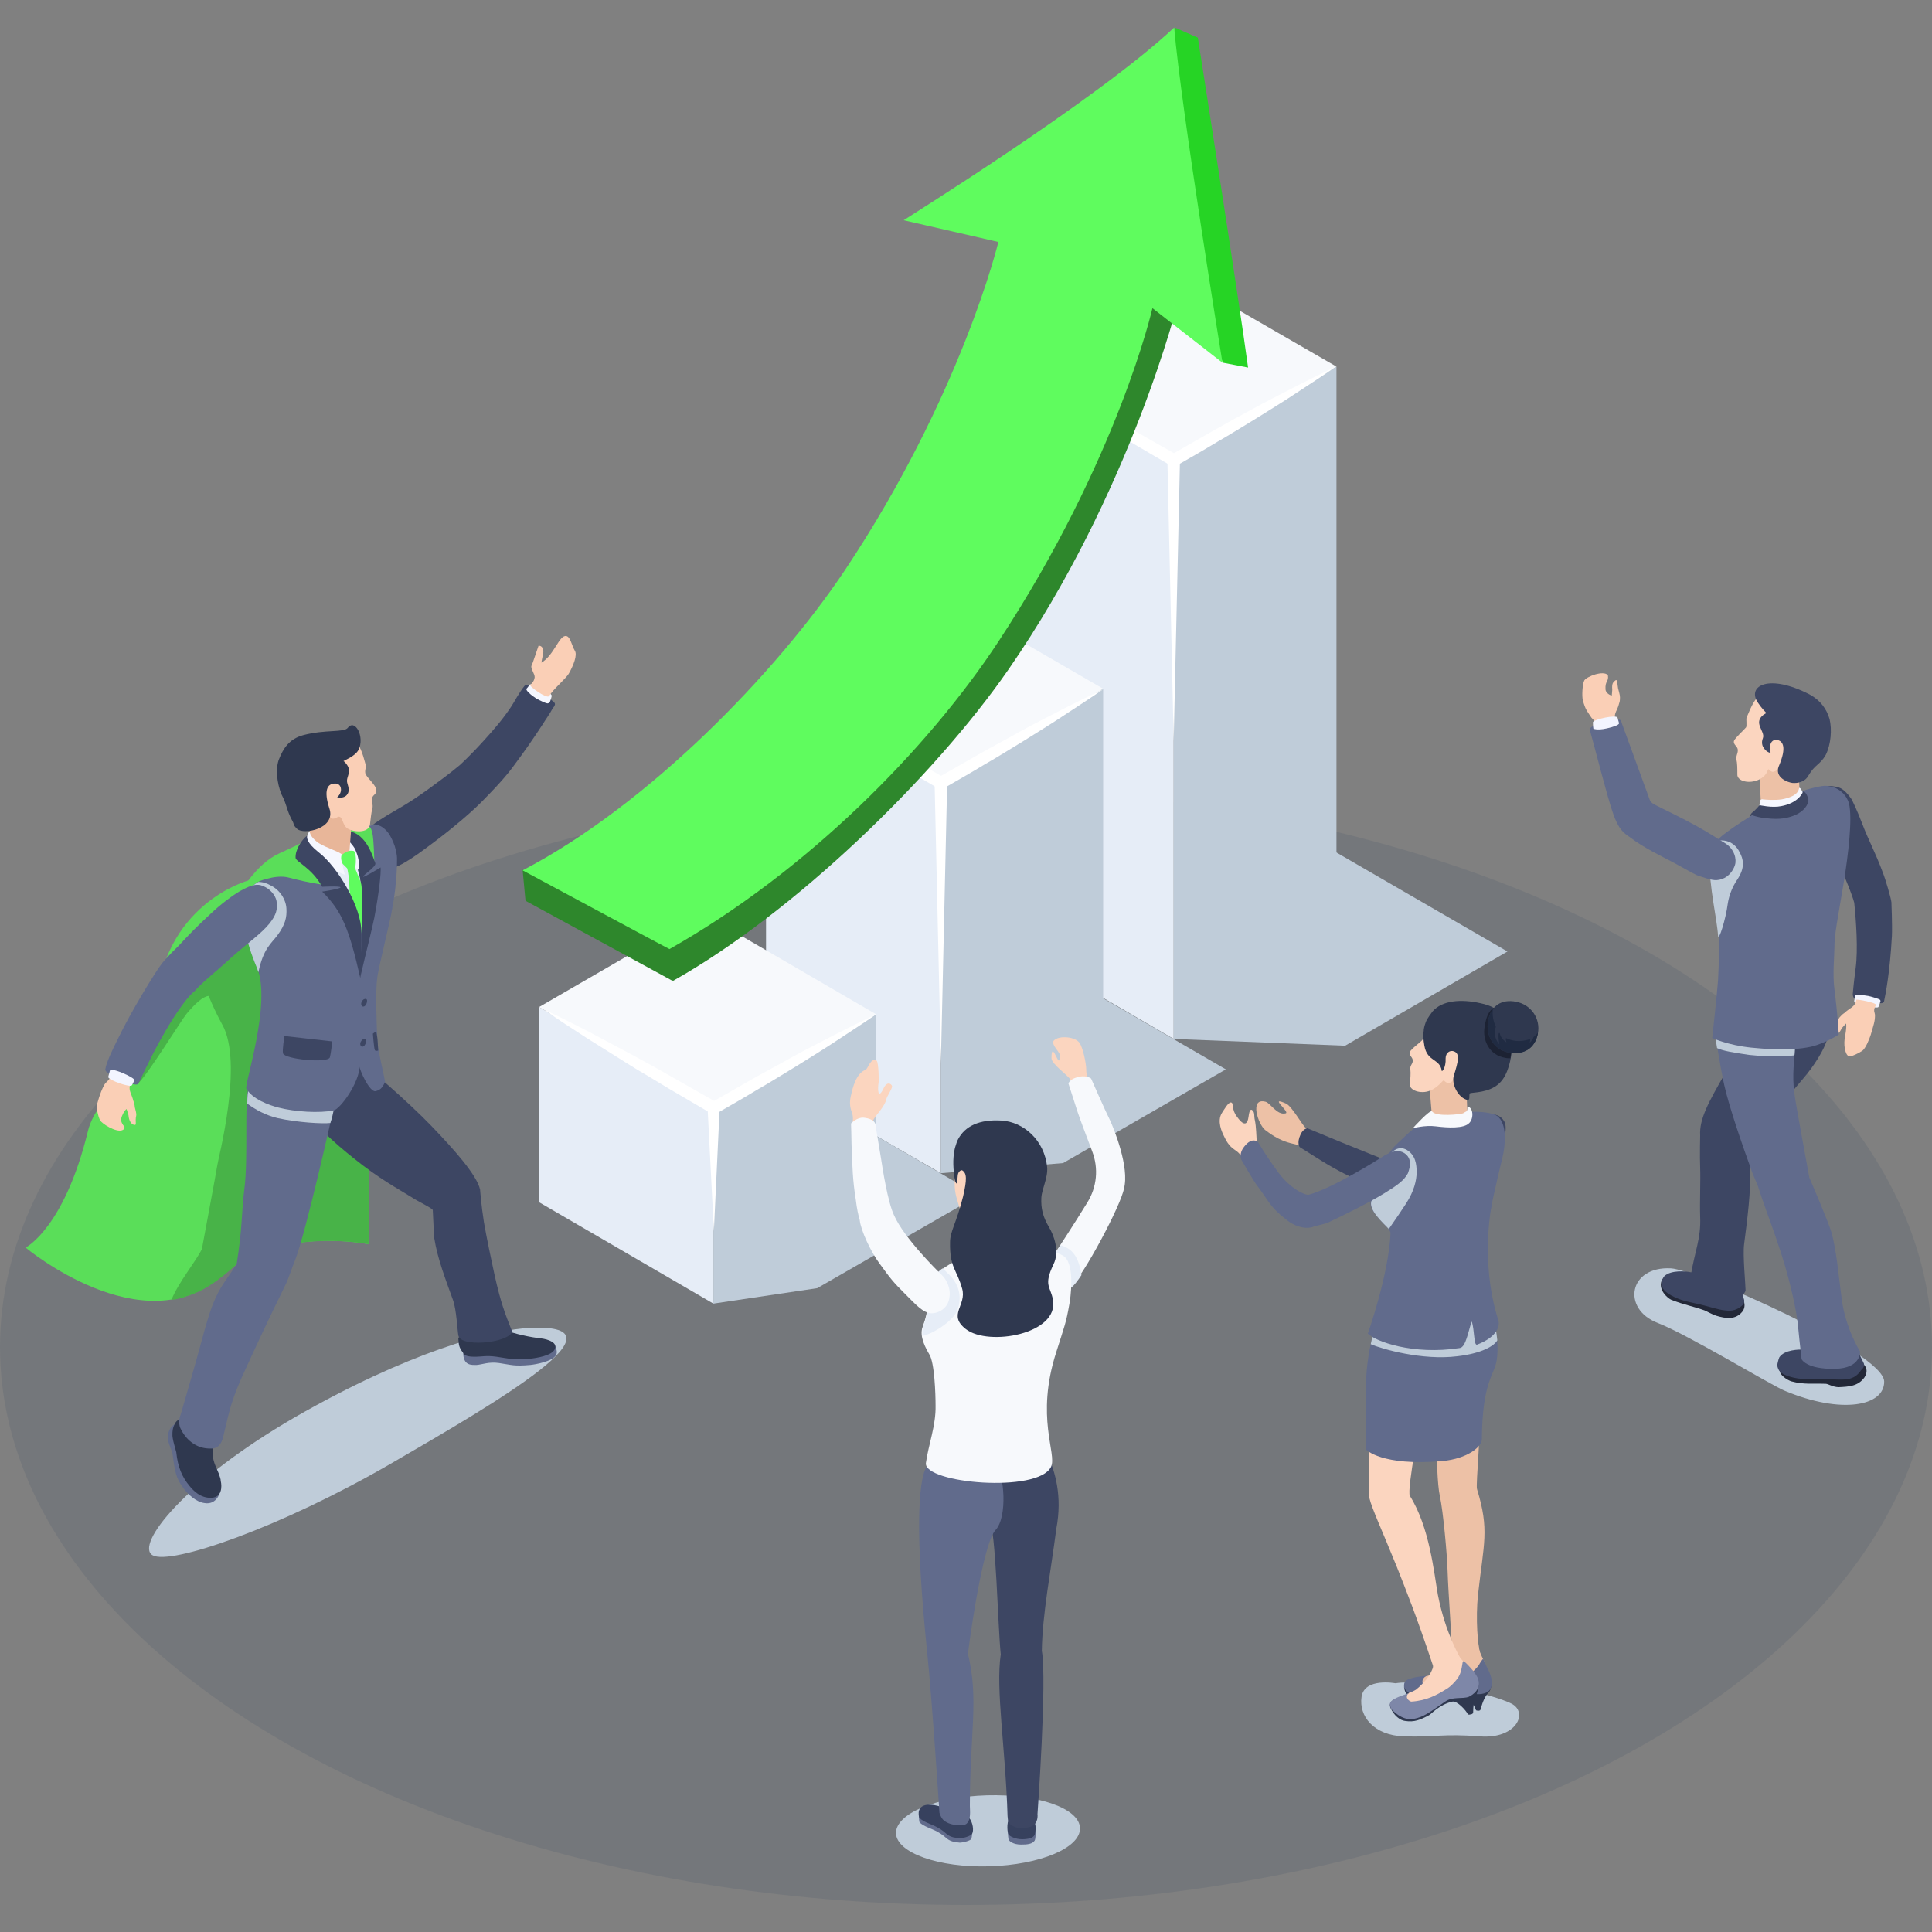 <?xml version="1.0" encoding="utf-8"?>
<!-- Generator: Adobe Illustrator 27.5.0, SVG Export Plug-In . SVG Version: 6.00 Build 0)  -->
<svg version="1.1" width="400" height="400" xmlns="http://www.w3.org/2000/svg" xmlns:xlink="http://www.w3.org/1999/xlink" x="0px"
	 y="0px" viewBox="0 0 400 400" style="enable-background:new 0 0 400 400;" xml:space="preserve">
<rect x="0" y="0" width="400" height="400" fill="#808080" stroke="none"/>
<style type="text/css">
	.st0{opacity:0.1;fill:#112E59;enable-background:new    ;}
	.st1{fill:#BFCCD9;}
	.st2{fill:#E6EDF7;}
	.st3{fill:#F7F9FC;}
	.st4{fill:#FFFFFF;}
	.st5{fill:#2E872C;}
	.st6{fill:#26D425;}
	.st7{fill:#5FFC5E;}
	.st8{fill:#2F384F;}
	.st9{fill:#EDC1A6;}
	.st10{fill:#616B8C;}
	.st11{fill:#FBD5BF;}
	.st12{fill:#7E87A8;}
	.st13{fill:#3D4663;}
	.st14{fill:#1C2233;}
	.st15{fill:#202B42;}
	.st16{fill:#37415E;}
	.st17{fill:#EFCFB7;}
	.st18{fill:#5ADE59;}
	.st19{fill:#48B348;}
	.st20{fill:#F5F7FF;}
	.st21{fill:#FACFB6;}
	.st22{fill:#F3F5FF;}
	.st23{fill:#E8B699;}
	.st24{fill:#232838;}
</style>
<g id="_レイヤー_1-2">
	<ellipse id="circle" class="st0" cx="200" cy="278.9" rx="200" ry="115.5"/>
	<g id="chart">
		<polygon class="st1" points="312.1,197 276,176.1 243,215.1 278.5,216.5 		"/>
		<polygon class="st2" points="243,215.1 206.9,194.1 206.9,74.4 243,95.4 		"/>
		<polygon class="st3" points="276.7,75.9 240.5,55 206.9,74.4 243,95.4 		"/>
		<polygon class="st1" points="276.7,195.7 243,215.1 243,95.4 276.7,75.9 		"/>
		<path class="st4" d="M208,75.1c3.1,1.4,6.1,3,9.1,4.5l4.5,2.3l4.5,2.4l2.2,1.2l2.2,1.2l4.4,2.5l8.8,5h-1.3
			c2.8-1.6,5.6-3.2,8.4-4.8c2.8-1.6,5.7-3.2,8.5-4.7c2.9-1.6,5.7-3,8.6-4.5c2.9-1.5,5.8-2.9,8.7-4.3c-2.7,1.9-5.4,3.6-8.1,5.4
			c-2.7,1.8-5.5,3.5-8.2,5.2c-2.8,1.7-5.5,3.4-8.3,5c-2.8,1.7-5.6,3.3-8.4,4.9l-0.6,0.4l-0.6-0.4l-8.7-5.1l-4.3-2.6l-2.2-1.3
			l-2.1-1.3l-4.3-2.7l-4.3-2.7C213.6,78.8,210.8,77,208,75.1L208,75.1L208,75.1z"/>
		<polygon class="st4" points="244.3,95.4 243,153.4 241.7,95.4 		"/>
		<polygon class="st1" points="253.8,221.4 217.7,200.5 194.8,242.9 220.1,240.8 		"/>
		<polygon class="st2" points="194.8,242.9 158.6,222 158.6,141.1 194.8,162.1 		"/>
		<polygon class="st3" points="228.4,142.6 192.3,121.7 158.6,141.1 194.8,162.1 		"/>
		<polygon class="st1" points="228.4,223.5 194.8,242.9 194.8,162.1 228.4,142.6 		"/>
		<path class="st4" d="M159.8,141.8c3.1,1.4,6.1,3,9.1,4.5l4.5,2.4l4.5,2.4l2.2,1.2l2.2,1.2l4.4,2.5l8.8,5h-1.3
			c2.8-1.6,5.6-3.2,8.4-4.8c2.8-1.6,5.7-3.1,8.5-4.7c2.9-1.6,5.7-3,8.6-4.5c2.9-1.5,5.8-2.9,8.7-4.3c-2.7,1.9-5.4,3.6-8.1,5.4
			c-2.7,1.8-5.5,3.5-8.2,5.2c-2.8,1.7-5.5,3.4-8.3,5c-2.8,1.7-5.6,3.3-8.4,4.9l-0.6,0.4l-0.6-0.4l-8.7-5.1l-4.3-2.6l-2.2-1.3
			l-2.1-1.3l-4.3-2.7l-4.3-2.7C165.4,145.5,162.6,143.7,159.8,141.8L159.8,141.8L159.8,141.8z"/>
		<polygon class="st4" points="196.1,162.1 194.8,220.1 193.5,162.1 		"/>
		<polygon class="st1" points="202.6,247.5 166.5,226.5 147.7,269.9 169.2,266.7 		"/>
		<polygon class="st1" points="181.4,210 147.7,229.4 147.7,269.9 181.4,250.4 		"/>
		<polygon class="st2" points="147.7,269.9 111.6,248.9 111.6,208.5 147.7,229.4 		"/>
		<polygon class="st3" points="181.4,210 145.3,189 111.6,208.5 147.7,229.4 		"/>
		<path class="st4" d="M112.8,209.1c3.1,1.4,6.1,3,9.1,4.5l4.5,2.4l4.5,2.4l2.2,1.2l2.2,1.2l4.4,2.5l8.8,5h-1.3
			c2.8-1.6,5.6-3.2,8.4-4.8c2.8-1.6,5.7-3.1,8.5-4.7c2.9-1.6,5.7-3,8.6-4.5c2.9-1.5,5.8-2.9,8.7-4.3c-2.7,1.9-5.4,3.6-8.1,5.4
			c-2.7,1.8-5.5,3.5-8.2,5.2c-2.8,1.7-5.5,3.4-8.3,5c-2.8,1.7-5.6,3.3-8.4,4.9l-0.6,0.4l-0.6-0.4l-8.7-5.1l-4.3-2.6l-2.2-1.3
			l-2.1-1.3l-4.3-2.7l-4.3-2.7C118.4,212.9,115.5,211.1,112.8,209.1L112.8,209.1L112.8,209.1z"/>
		<polygon class="st4" points="149,229.4 147.8,254.9 146.5,229.4 		"/>
		<path class="st5" d="M108.8,186.5l30.5,16.6l1.3-8.1c-8.9-2.3-23.5-12.6-32.4-14.9L108.8,186.5L108.8,186.5L108.8,186.5z"/>
		<path class="st6" d="M253.2,75.1c-2.1-4.4-9.3-20.5-9.3-20.5c1.6-16.1-1.7-32.8-0.7-48.9l4.8,2.1c0,0,8.5,54.1,10.4,68.3
			L253.2,75.1z"/>
		<path class="st5" d="M239.8,60.1l4.2,2c0,0-9.8,39.8-35.2,76.5c-15.3,22.1-44.2,50.3-69.5,64.5c-0.1,0-0.7-6.7-0.7-6.7
			c16-13.7,50.2-44.1,63.7-65.4C226.4,93,239.8,60.1,239.8,60.1L239.8,60.1L239.8,60.1z"/>
		<path class="st7" d="M243.1,5.7c1.4,16.5,10,69.4,10,69.4l-14.5-11.3c0,0-7.1,31.3-31.8,68.9c-14.7,22.4-39.7,47.7-68.2,63.8
			c-0.1,0-30.4-16.3-30.4-16.3c26.1-13.6,52.6-41,66.7-62.1c24.2-36.3,31.8-68,31.8-68l-19.6-4.5C187.1,45.5,227,20.8,243.1,5.7
			L243.1,5.7L243.1,5.7z"/>
	</g>
	<g id="woman_2">
		<path class="st1" d="M288.9,348.5c0,0-6.4-1.2-7,2.8c-0.6,4,2.5,8,8.8,8.2c6.3,0.2,8.1-0.6,15.7,0c7.6,0.6,10.1-5,6.5-6.8
			C309.3,350.9,295.8,347.5,288.9,348.5L288.9,348.5L288.9,348.5z"/>
		<path class="st8" d="M304.5,347.7c-2.7-0.9-5.1,0.4-8.7,0.5c-1.1,0-3.8-1.2-5.1,1.1c0.1,1.2,0.9,2.1,1.9,2.4
			c1.7,1.1,3.8,1.5,5.6,0.8c2.1-0.8,4.6-1.5,5.6-1.4c0.6,0,1.8,3,1.8,3c0.6,0.2,0.9,0,0.9-0.1c0.5-1.8,1-2.9,1.8-3.7
			c0.5-0.7,0.7-2.1,0-2.6C307.3,347.3,306.7,348.5,304.5,347.7L304.5,347.7L304.5,347.7z"/>
		<path class="st9" d="M293.8,349c0.1,0.2,1.5,1.5,1.8,1.5c2.2,0.2,8-1,10.9-3.1c1.9-1.4,0.6-3.8,0.6-3.8c-0.3-0.7-1-1.9-1-3.1
			c0-0.6-5.1-1-5.3,1.5c-0.2,2.3-1.5,3.6-1.7,3.8c-0.9,0.7-2.9,1.1-3.3,1.1c-0.6,0.1-1.5,0.4-1.8,0.8
			C293.8,347.9,293.7,348.8,293.8,349L293.8,349L293.8,349z"/>
		<path class="st10" d="M307.1,343.5c-0.1-0.2-0.8,1-0.9,1.2c-0.7,1-2,2.1-3,2.7c-4.5,2.5-7,2.6-8.2,1.8c-0.2-0.1-0.9-1-0.2-1.8
			c0.3-0.4,0.6-0.4,0.9-0.5c-1,0.2-2,0.1-3.6,0.6c-1,0.3-1.5,0.6-1.4,1.8c0.1,0.7,1.6,1.8,2.8,2.4c0.8,0.4,1.8,0.6,2.5,0.5
			c2.5-0.2,3.2-0.6,4.4-0.9c1.3-0.3,2-0.6,3-0.8c0.5-0.1,0.9,0,2,0.2c1.1,0.2,2.8-0.1,3.2-1.1c0.9-1.7-0.7-4.3-0.7-4.3L307.1,343.5
			L307.1,343.5L307.1,343.5z"/>
		<path class="st9" d="M300.7,343.5c-0.3-7.4-0.8-12.8-1-18.4c-0.1-3.3-0.9-12.2-1.6-15.4c-1-4.4-0.8-23.3,0.4-24.1
			c5.2-3.5,8,2.5,8,2.5c0.2,7.8-1,19.3-0.7,20.2c2.6,8.5,1.4,11.1,0.2,21.9c-0.5,4.8-0.1,10.7,0.6,12.7c0.5,1.3-0.4,0.8-3.1,1.3
			C302.5,344.4,300.7,344.2,300.7,343.5L300.7,343.5z"/>
		<path class="st8" d="M299.4,347.9c-3,1.3-3.8,1.5-7.3,2.9c-1,0.4-5.1,0.7-4.2,2.8c0.7,1.6,2,2.6,3,2.7c1.9,0.3,3.1-0.2,5-1.2
			c0.4-0.2,2.1-2.2,4.8-2.8c1-0.2,2.8,1.8,3.2,2.6c0.1,0.1,0.2,0.1,0.3,0.1l0.5-0.1c0.2-0.1,0.3-0.2,0.3-0.4c0-1.2,0.2-2.6,0.5-3.2
			c0.3-0.6,0.5-1.3,0.6-2.2c0-1.2-0.8-2.3-2-2C303,347.1,301.4,347.1,299.4,347.9L299.4,347.9L299.4,347.9z"/>
		<path class="st11" d="M290.6,352.1c0.1,0.2,0.8,0.7,1,0.7c1,0,6.5-1,7.6-1.6c1.2-0.6,3.4-2.1,3.8-2.7c0.8-1.1,0.5-2.8,0.7-3.3
			c0.1-0.4-1.7-2.3-1.7-2.3c-1.1,0.3-3.1,1.1-5.2,1.8c0,0-0.2,2.3-3.6,5.1c-0.3,0.2-0.9,0.5-1.5,0.7c-0.1,0.2-0.9,0.5-1,0.6
			C290.5,351.2,290.6,352,290.6,352.1L290.6,352.1L290.6,352.1z"/>
		<path class="st12" d="M303.5,344.3c-0.8-0.7-0.6-0.3-0.8,0.6c-0.1,0.5-0.2,1.6-1,2.7c-0.5,0.6-1.3,1.6-2.4,2.2
			c-1.8,1.1-3.9,2.3-7.1,2.5c-0.2,0-1.1-0.5-0.9-1.2c0.1-0.4,0.3-0.5,0.5-0.6c-1.3,0.5-3.2,1-3.9,1.9c-0.3,0.4,0,1.2,0.2,1.5
			c0,0,2.1,2.4,4.5,2c2.2-0.4,3.4-1.4,6.6-3.6c1.5-1.1,3.6-0.5,4.9-1c0.8-0.4,2.8-1.6,1.8-4C305.3,346.1,304,344.8,303.5,344.3
			L303.5,344.3L303.5,344.3z"/>
		<path class="st9" d="M266.3,228.5c1.2,0.6,3.3,4.4,4,5c0.3,0.2,1,0.9,1.7,1.3c0.3,0.2-1.6,3-1.7,2.9c-1-0.5-1.4-0.6-2.6-0.9
			c-3.2-0.7-5.1-2.4-5.7-2.8c-1.5-1.1-3.4-6.8,0-5.9c1,0.2,2.4,2.9,4.2,2.4C267.1,230.2,262.5,226.8,266.3,228.5L266.3,228.5
			L266.3,228.5z"/>
		<path class="st13" d="M308.1,230.7c1.6-0.1,2.6,0.3,3.3,1.4s0.3,4.1-1.3,5.6c-2.9,2.7-11.9,8.2-16.1,9.3c-2,0.2-5.4,0.2-6.8-0.4
			c-1.6-0.6-6.6-1.9-13.8-6.4c-1.3-0.8-4.3-2.7-4.3-2.7s-0.7-0.8,0.2-2.7c0.6-1.2,1.4-1.2,1.4-1.2s12.7,5.3,18.1,7.3
			c1,0.4,2,0.5,3.1,0.5C296.6,241.2,306.7,230.8,308.1,230.7L308.1,230.7L308.1,230.7z"/>
		<path class="st11" d="M302.3,343.2c0,0,0.4,2.5-3.2,3.7c-2.1,0.7-2.4-2-2.4-2c-3.7-11.1-5.7-15.9-7.5-20.5
			c-3.2-7.9-5.1-11.9-5.7-14.3c-0.3-1.5,0.2-15.7,0.1-16.1c-0.8-2.9,10.8-1.7,10.8-1.7s-3.2,16.2-2.5,17.4c4.1,6.5,5,16,5.8,20.5
			C299.2,338,302.3,343.2,302.3,343.2L302.3,343.2L302.3,343.2z"/>
		<path class="st10" d="M288.1,264.6c-0.3,2.1-2.3,6.5-3.4,10.1c-1,3.3-1.9,8-1.9,12.5c0.1,7,0,12.9,0,12.9s3.2,3.5,15.8,2.4
			c5.3-0.5,8.2-3,8.2-4.5c0.1-12.1,2.6-13.2,3.1-16.5c0.7-5.1-1.2-9.6-2-11.8c-0.2-0.4-1.5-4.4-1.5-4.7L288.1,264.6L288.1,264.6
			L288.1,264.6z"/>
		<path class="st10" d="M306.3,264.9c-0.1-3.6,2.4-15.5,4.8-25.4c0.5-2.1,1.1-6.9-1.2-8.5c-0.9-0.6-3.3-0.9-5.2-0.8
			c-2.5,0.2-5.6-0.1-8,1c-2.6,1.2-4.1,2.4-6.7,4.9c-0.4,0.4-2.2,1.9-2.6,3.2c-0.8,2.3-1.8,5.3-3.5,9.1c-0.9,1.9,2.5,4.8,3.5,5.9
			c1.5,1.6,0.9,8.4,0.7,10.1L306.3,264.9L306.3,264.9L306.3,264.9z"/>
		<path class="st9" d="M303.8,230.4l-0.3-7.7l-7.8-0.9l0.8,9.7c0,0,0.5,1.4,4.8,1.1c1.1-0.1,1.9-0.7,2.2-1.3
			C303.8,231.1,303.8,230.7,303.8,230.4L303.8,230.4L303.8,230.4z"/>
		<path class="st11" d="M309.8,219.5c-3.5,7.5-8.8,3.3-8.9,3.8c-0.2,0.8-0.7,0.9-1.1,0.9c-0.3,0-0.7-0.3-0.8-0.5
			c-0.2-0.3-1,1.3-2.9,2.1c-2,0.8-4.4-0.1-4.2-1.4c0.1-1,0.2-2.2,0.1-3c-0.1-0.8,0.4-1,0.5-1.7c0.1-0.8-0.9-1.2-0.6-1.9
			c0.2-0.6,2.3-2.1,2.6-2.5c0.2-0.3,0.1-1.5,0.3-1.9c1.8-3.4,2.8-5.9,8.2-4.7C309.2,210.2,312.1,214.5,309.8,219.5L309.8,219.5z"/>
		<path class="st8" d="M311.1,223.5c1.4-1.9,2.1-5.5,1.9-7.9c-0.4-4.5-2.1-7-6.5-7.9c-4-0.9-7.9-0.6-9.9,1.7
			c-0.2,0.3-1.1,1.4-1.4,2.2c-0.3,0.8-0.8,2.2-0.3,4.9c0.6,3.4,3.2,2.6,3.6,5.2c0,0.3,0.9-0.6,0.8-2.6c0-1.1,0.9-1.8,1.8-1.4
			c1.2,0.5,0.8,2.1-0.1,5c-0.5,1.6,0.7,4.2,2.4,4.9c1.4,0.6,0.4-1.2,1.1-1.3C306.1,226.1,309.3,226,311.1,223.5L311.1,223.5
			L311.1,223.5z"/>
		<path class="st14" d="M311.6,219c0.4,0.1,0.8,0.1,1.1,0.1c0.2-1.3,0.4-2.5,0.3-3.6c-0.3-3.2-1.5-5.5-3.6-6.9c-1.2,0.6-1.7,2-2,3.8
			C306.8,215.5,308.5,218.5,311.6,219L311.6,219L311.6,219z"/>
		<path class="st8" d="M308.1,211.3c-0.6,3.1,1.2,6,4.2,6.6c3.1,0.6,5.5-0.8,6.1-3.9c0.6-3.1-1.4-6-4.5-6.6
			C310.9,206.8,308.7,208.2,308.1,211.3L308.1,211.3L308.1,211.3z"/>
		<path class="st15" d="M312,215c-0.5-0.3-0.1,0.8-0.1,0.8s-1.2-0.7-1.4-1.9c-0.5-0.4-0.1,2.3-0.1,2.3s-1.5-1.6-0.7-3.6
			c-0.5-1.1-0.8-2.4-0.6-3.7c-0.5,0.6-0.8,1.4-1,2.4c-0.6,3.1,1.2,6,4.2,6.6c3.1,0.6,5.5-0.8,6.1-3.9c0-0.1,0-0.2,0-0.2
			c-0.2,0.3-0.5,0.6-0.9,0.9c-0.2,0.7-0.8,1.2-0.8,1.2s0.2-0.8,0.1-0.8C315.5,215.6,313.7,215.8,312,215L312,215L312,215z"/>
		<path class="st1" d="M283.8,278.3c0.3-1.5,0.5-2.4,0.9-3.6c0.5-1.7,1.2-3.6,1.9-5.3c5.1-1.6,19.3-3.1,19.3-3.1s1.9,4.3,3.4,7.4
			c0.4,1.4,0.5,2,0.7,3.8c-0.6,1.1-3.1,2.7-8.3,3.3C294.5,281.7,286.1,279.3,283.8,278.3L283.8,278.3L283.8,278.3z"/>
		<path class="st10" d="M309,248.6c0,0-2.8,12.1,1.2,24.7c0.4,1.2-0.2,3.5-4.4,5.1c-0.7,0.2-0.5-3.2-1.1-4.8
			c-0.7,1.9-1.2,5.4-2.5,5.5c-9.7,1.5-17.5-1.4-19-3c0,0,4.3-12.1,4.7-20.8C288.1,253.3,309,248.6,309,248.6L309,248.6L309,248.6z"
			/>
		<path class="st3" d="M303.8,229.1v0.5c0,0.2-0.1,0.4-0.2,0.5c-0.2,0.1-0.4,0.2-0.7,0.4c-0.5,0.2-5.6,0.8-6.4-0.4
			c-0.4-0.5-4,3.5-4,3.5s2.5-0.7,4.8-0.4c2.4,0.3,5.8,0.5,6.9-0.7C305.2,231.5,305,229.2,303.8,229.1L303.8,229.1L303.8,229.1z"/>
		<path class="st11" d="M259.8,231.9c0.3,1.4,0.3,3.3,0.4,4.6c0,0.5,1.1,1.7,1.1,1.7c-0.2,0.4-3.2,2.5-3.4,2.4
			c-0.8-1-1.1-1.8-2.2-2.5c-1.4-0.9-1.9-2.1-2.3-2.9c-0.4-0.8-1.5-3.1-0.4-4.8c0.3-0.4,1.4-2.5,2-2.1c0.4,0.2,0,1.5,1.1,2.9
			c0.1,0.1,2,3.1,2.4,0c0.2-1.7,0.6-1.6,0.9-1.2C259.8,230.4,259.6,231.1,259.8,231.9L259.8,231.9L259.8,231.9z"/>
		<path class="st1" d="M291.3,238.1c1.8,1.1,2,3,2,4.6s-0.5,3.9-2.2,6.5c-0.9,1.4-2.2,3.3-3.6,5.3c0,0,0,0,0-0.1
			c-1-1.1-4.4-4-3.5-5.9c0.3-0.6,0.6-1.2,0.8-1.8c1.5-2.1,2.6-7.2,2.7-7.3C288.2,238.3,289.6,237.1,291.3,238.1L291.3,238.1
			L291.3,238.1z"/>
		<path class="st10" d="M291.3,239.2c-1.3-1.4-3.2-1-5.4,0.5c-0.3,0.2-10.1,6.4-15.1,7.7c-2.3-0.5-4.8-2.8-6.1-4.6
			c-2.8-3.8-4.2-6.3-4.2-6.3s-1.2-1.3-2.9,0.9c-1.2,1.5-0.6,2.7-0.6,2.7s2.7,4.7,3.3,5.4c2.3,3,2.6,4.4,6,7c2.2,1.8,4.6,2,5.8,1.4
			c0.9-0.2,2.5-0.6,2.9-0.8c3.8-1.8,8.8-4.3,11.7-6.1c2.6-1.6,4-2.6,4.8-4.1C292,241.5,292.2,240.2,291.3,239.2L291.3,239.2
			L291.3,239.2z"/>
	</g>
	<g id="woman_1">
		<path class="st1" d="M223.6,378.5c0.1,4.1-8.3,7.6-18.8,7.9c-10.5,0.3-19.1-2.8-19.3-6.8c-0.1-4.1,8.3-7.6,18.8-7.9
			C214.9,371.4,223.5,374.4,223.6,378.5z"/>
		<path class="st11" d="M217.7,219.1c0,1.2,3.5,3.6,3.9,4.4c0.2,0.3,0.6,1.1,0.9,1.7c0.1,0.3,3.2-1.1,3.1-1.3
			c-0.3-0.9-0.7-1.2-0.7-2.3c0-1.5-0.7-4.7-1.4-5.7c-1-1.4-4.8-1.6-5.5-0.2c0.2,1.6,2.1,2.3,1.3,3.8
			C219,220.2,217.7,215.4,217.7,219.1z"/>
		<path class="st3" d="M217.4,264.3c-0.6-1.2-0.1-3.1,0.8-4.5c0.6-0.9,4.2-6.4,6.9-10.8c2-3.2,2.4-7.1,1-10.7
			c-1.4-3.7-2.5-6.6-3-8.1c-0.3-0.9-1.9-5.9-1.9-5.9s0.3-0.8,1.6-1.2c2-0.7,3.1,0.2,3.1,0.2s2.8,6.4,3.9,8.6
			c0.8,1.7,4.1,9.8,2.9,14.2c-0.6,3.4-8.4,18.1-11,20.3C220.1,267.9,218.1,265.5,217.4,264.3L217.4,264.3L217.4,264.3z"/>
		<path class="st10" d="M210.9,376c0,0,3.2,0.6,3.4,2.1c0.1,1.1,0.2,2.5-0.1,3c-0.5,0.7-1.5,0.8-2.8,0.8c-1.6,0-2.5-0.7-2.6-1.1
			c-0.1-0.5-0.3-2.3,0.4-3.5S210.8,376,210.9,376L210.9,376L210.9,376z"/>
		<path class="st16" d="M210.8,375c0,0,3.2,1.4,3.5,2.6c0.2,0.6,0.1,1.8-0.1,2.3c-0.3,0.7-1.5,0.9-2.6,0.9c-1.3,0-2.6-0.6-2.8-1
			c-0.2-0.3-0.5-2.2,0.2-3.5S210.8,375,210.8,375z"/>
		<path class="st10" d="M198.6,376.1c0,0-4.8-1.5-6.3-1.3s-1.9,0.6-2,1c-0.1,0.4,0,1.4,0.1,1.5c0.7,0.8,2.5,1.3,3.6,1.9
			c1.1,0.6,1.5,1,2.1,1.5c0.9,0.7,1.9,0.7,2.6,0.8c0.6,0,2.3-0.4,2.4-0.8c0.3-0.9,0.2-2.4-0.7-3.5
			C199.6,376,198.6,376.1,198.6,376.1L198.6,376.1L198.6,376.1z"/>
		<path class="st16" d="M198.5,375.2c0,0-2.8-0.9-4.3-1.3c-1.9-0.5-3.5-0.3-3.9,0.9c-0.2,0.5-0.1,1.5,0.1,1.6
			c0.7,0.8,2.5,1.3,3.6,1.9c1.1,0.6,1.5,1,2.1,1.5c0.9,0.7,1.9,0.7,2.6,0.8c0.6,0,2.3-0.4,2.6-1c0.3-0.6,0.2-2.2-0.7-3.3
			C199.7,375.1,198.5,375.2,198.5,375.2L198.5,375.2L198.5,375.2z"/>
		<path class="st13" d="M203.9,303c-0.1-5.6,6-5.3,7.8-5c1,0.2,4.4,1.3,5.3,3.4c1.4,3.3,3,8.3,1.7,15.1c-1.1,8.6-2.9,17.7-3,25.3
			c1.1,6-0.9,33.8-0.9,33.8s0.3,2-1.4,2.6c-1.3,0.4-2.5,0.4-3.4,0c-1.4-0.6-1.3-1.2-1.4-2.2c-0.4-13.9-2.5-26.3-1.4-33.5
			c-0.6-5.2-1-26.3-2.4-27.8C204.4,314.3,203.9,304.1,203.9,303L203.9,303L203.9,303z"/>
		<path class="st10" d="M206.4,304c-4.3-3.5-7.1-4.2-8.8-3.9c-1,0.2-4.2,0.1-6,4c-1.3,2.9-2.3,12.2,0.4,38.4
			c1,9.7,2.5,32.8,2.5,32.8s0.2,0.8,0.7,1.4c1.3,1.4,4.4,1.4,4.9,0.9c1-0.9,0.7-2.7,0.7-3.7c0-15.1,1.9-22.1-0.4-31.5
			c1-8,3.5-23.3,5.7-25.6C208.7,314,207.8,305.1,206.4,304L206.4,304L206.4,304z"/>
		<path class="st11" d="M183.5,227.6c-0.3,1.4-1.9,3-2.6,4.1c-0.3,0.4-0.2,2.1-0.2,2.1c-0.4,0.2-4.2-0.1-4.2-0.3
			c0-1.3,0.3-2.2-0.2-3.4c-0.6-1.7-0.2-2.9,0-3.8c0.2-0.8,0.9-4.1,2.9-4.8c0.5-0.2,1.1-2.7,2.3-1.9c0.4,0.3,0.5,4.2,0.4,4.6
			c-0.2,1.1-0.2,3.8,1.1,1c0.7-1.4,1.6-0.8,1.7-0.3C184.7,225.5,183.6,227,183.5,227.6L183.5,227.6L183.5,227.6z"/>
		<path class="st2" d="M221.8,259c-0.5-0.5-1.3-0.9-2.2-1.2c-0.7,1-1.2,1.8-1.3,2.1c-0.9,1.4-1.4,3.3-0.8,4.5
			c0.6,1.2,2.6,3.5,4.4,2.1c0.5-0.4,1.2-1.3,2-2.5C223.6,261.9,223,260.1,221.8,259L221.8,259L221.8,259z"/>
		<path class="st3" d="M217.6,303.7c1.3-2.7-3.3-10.2,1.1-23.8c1.7-5.4,2-5.9,2.7-9.9c0.2-1,1.2-7.9-1-9.8c-1.4-1.2-7.3-2.3-9.2-2.1
			c-2.5,0.2-5.5-0.9-7.9,0.3c-2.6,1.3-6.4,2.8-9.2,5.1c-2.2,1.8-2.2,2.4-2.2,3.1c0.2,2.4,0.6,4.1-0.9,8.2c-0.7,1.9,0.7,4.4,1.4,5.6
			c1.1,1.7,1.3,8.3,1.3,10.6c0.1,4.1-1.5,8.2-2,11.9C191.2,307.1,214.9,309.2,217.6,303.7L217.6,303.7L217.6,303.7z"/>
		<path class="st17" d="M211.2,258l0.2-10.1l-8.9,4.2l-0.5,5.9c0,0,0.5,0.7,1.2,1.1c1.6,1,3.6,1.1,5.1,0.7
			C209.2,259.5,211.2,258.5,211.2,258L211.2,258L211.2,258z"/>
		<path class="st11" d="M214.7,242.4c-0.4,5.1-2.6,10.3-7.6,11.4c-2.4,0.5-7.2,1-8.7-4.6c-0.4-1.4-0.9-2.6-0.7-5.3
			c0-0.1,0.6-2.3,0.6-2.5c0.1-0.6-0.5-1.2-0.2-2.3c0.9-3.2,4.3-5.3,8-5C211.3,234.4,215,237.3,214.7,242.4L214.7,242.4L214.7,242.4z
			"/>
		<path class="st8" d="M217.2,254.1c-1.3-2.2-1.7-3.9-1.6-6.1c0.1-1.9,1.4-4.1,1.2-6.4c-0.6-5.6-4.9-9.3-9.4-9.6
			c-4.7-0.3-7.6,1.2-9,3.8c-0.2,0.3-0.5,1.2-0.7,1.9c-0.2,0.9-0.5,2.5-0.2,5.2c0.1,0.5,0.1,1.7,0.5,2.1c0.2,0.2,0.2-0.7,0.3-1.7
			c0.1-0.8,0.7-1.1,0.9-1c1,0.6,1,1.9,0.2,5.4c-1.4,5.6-2.7,7.2-2.7,9.5c-0.1,5.3,1.4,5.6,2.5,9.6c1,3.5-3.1,5.4,0.8,8.4
			c4.7,3.6,19.3,1,18-6.1c-0.5-2.8-2-2.9,0.1-7.3C219.5,259,218.1,255.6,217.2,254.1L217.2,254.1L217.2,254.1z"/>
		<path class="st2" d="M198.3,271.1c0.9-2.9,0.2-5.4-2.1-7.5c-0.2-0.2-0.5-0.5-1-1c-0.4,0.2-0.7,0.5-1,0.8c-2.2,1.8-2.2,2.4-2.2,3.1
			c0.2,2.4,0.6,4.1-0.9,8.2c-0.2,0.6-0.2,1.3-0.1,1.9C193.6,276,197.6,273.2,198.3,271.1L198.3,271.1L198.3,271.1z"/>
		<path class="st3" d="M178.8,231.4c2.8,0.3,2.5,1.8,2.5,1.8s0.4,2.3,1.1,6.6c0.3,2,1.4,9.1,2.7,11.8c2.1,4.8,9.3,11.8,9.6,12.1
			c2,1.8,2.2,4.2,1.7,5.7c-0.4,1.3-1.8,2.5-3.6,2.5c-1.7-0.1-3.1-1.7-5.4-4c-2.5-2.5-2.9-3-5.3-6.3c-1.8-2.4-3.9-6.9-4.1-9
			c-0.3-1-0.6-2.4-0.8-4.1c-0.7-4.4-0.7-6.7-0.9-11.6c0-0.9-0.1-4.3-0.1-4.3S177.4,231.3,178.8,231.4L178.8,231.4L178.8,231.4z"/>
	</g>
	<g id="man_2">
		<path class="st1" d="M110.1,274.9c20.2-0.7-6.3,14.9-29.3,28.2c-23,13.3-45.5,21-49.2,18.9s6.5-15.3,29.5-28.6
			C84.1,280.2,101.7,275.2,110.1,274.9L110.1,274.9L110.1,274.9z"/>
		<path class="st18" d="M5.3,258.3c0,0,24.3,20.3,40.6,5.8c11.6-10.4,30.4-6.5,30.4-6.5l0.4-84.8c0-1.4-0.8-2.1-2.2-2.1
			c-3.3,0-7.5,1.3-9.8,2.6c-1.7,1-4.5,2.3-6.9,3.4c-2.4,1.1-4.4,3-6.4,5.6c0,0-18,4.8-19.2,26.8c-0.6,11.3-12.1,17-14,25.1
			C13.3,254.3,5.3,258.3,5.3,258.3L5.3,258.3L5.3,258.3z"/>
		<path class="st19" d="M76.2,224c-0.6-3.8-1.5-9.8-1.4-12.6c0-1.6-1.8-20-3.3-22.6c-1-1.7-2.5-3-4.2-3.9c-1.7-0.9-18.8,2.8-20.3,4
			c-0.9,0.7-1.7,1.6-2.6,2.1c-0.9,0.5-1.8,0.8-2.7,1.3c-2.2,1.3-7.7,7.3-7.8,7.4c-1.5,3.3-1.8,4.5-2.1,9.3
			c-0.1,1.9-2.9,13.4-3.1,15.2c2-1.9,8.9-13.1,10-14.4c1.7-2,3.3-3.5,4.5-3.6c0.7,1.7,1.6,3.7,2.8,5.9c4.5,7.9-0.9,28-1,29.1
			c-0.2,1.4-3.2,17.3-3.2,17.4c-1.2,2.5-4.8,6.8-6.3,10.5c1.2,0,3.1-0.7,4.5-1.2c4.7-1.8,9-6.3,9-6.1c11.6-7.4,27.3-4.2,27.3-4.2
			l0.4-31.7c0-0.1-0.1-0.3-0.1-0.4C76.5,225,76.3,224.6,76.2,224L76.2,224L76.2,224z"/>
		<path class="st10" d="M44.2,302.4c0.3,1.5,0.9,2.6,1.4,5.1c0.3,1.4-0.7,4.1-3.2,3.7c-1.8-0.2-3.6-1.9-4.5-3.2
			c-1.5-2-1.7-3.4-2.2-7.1c-0.1-0.5-0.7-1.7-0.9-2.7c-0.2-1.1,0.1-3.8,3.3-3.8c3.5,0,4.7,3.5,5,4.4
			C43.5,299.7,43.8,300.2,44.2,302.4L44.2,302.4L44.2,302.4z"/>
		<path class="st8" d="M43.2,296.7c-0.2-0.9-1.4-3.4-4.8-3.1c-1.5,0.1-2,0.7-2.2,1.2c-0.5,0.8-0.5,1.8-0.5,2.1
			c-0.1,0.9,0.7,3.3,0.8,3.8c0.3,3,1.2,5.1,2.7,6.9c0.8,1,2.3,2.6,4.6,2.5c2.1-0.1,2.2-2.2,1.9-3.5c0-0.4-0.2-0.9-0.4-1.5
			c-0.7-1.7-1.3-2.6-1.3-4.7C44.1,297.2,43.3,297.6,43.2,296.7z"/>
		<path class="st10" d="M103.3,282.2c2.7,0.4,3.1,0.7,6.5,0.4c1-0.1,4.5-0.7,5.3-2c0.4-0.6,0-1.6-0.1-1.8c-0.4-0.8-2.1-0.6-2.8-0.7
			c-3-0.4-5-0.1-7.9,0c-0.5,0-3.5,0-4.7,0.2c-0.8,0.1-3.7,1.5-3.7,1.7c0,2.8,1.7,2.6,2.8,2.6C99.9,282.5,101.2,281.9,103.3,282.2
			C103.4,282.2,103.3,282.2,103.3,282.2z"/>
		<path class="st8" d="M112,277.1c-0.1,0-0.1,0-0.2,0c-0.2,0-0.4,0-0.6-0.1c-2.4-0.3-6.1-1.3-6.3-1.5c-1-0.7-3.5,1.4-5.2,1.2
			c-2.1-0.2-4.3-0.4-4.8,0.3c0,0.1,0,0.1,0,0.2c0,0.4,0.1,1.2,0.2,1.5c0.2,0.7,0.8,1.4,0.8,1.4c0.3,0.8,1.7,0.8,2.6,0.8
			c1.1,0,2.2-0.3,4.3,0c2.7,0.4,3.6,0.7,7,0.4c1-0.1,4.7-0.6,5.1-2.1C115.4,278,113.6,277.3,112,277.1L112,277.1L112,277.1z"/>
		<path class="st13" d="M106,275.6c-1.5-3.8-2.3-5.8-3.6-11.6c-0.6-2.7-1.7-8-2.2-10.9c-0.6-3.8-0.8-6.8-0.8-6.8
			c-0.7-3.1-5.5-8.4-10-13.1c-4.8-5-13.5-12.6-17.1-15.1c-1.9-1.4-5,2.6-5.9,4.4c-0.5,1.1-1.4,4.8-1.3,6c0,0.4-0.2,3.7,1.7,5.6
			c2.2,2.3,4.7,4.3,6.3,5.6c5.6,4.5,9.3,6.4,12,8.1c1.5,1,4,2.1,4.5,2.7c0.1,1.8,0.2,4.5,0.3,5.8c0.7,4.4,2.4,8.7,3.9,12.9
			c0.7,1.9,0.9,6.3,1.1,7.3c0.3,1.6,4.1,1.6,5.8,1.4C104.5,277.5,106.2,276.2,106,275.6L106,275.6L106,275.6z"/>
		<path class="st10" d="M69.1,229.2c1-5.4-5.8-5.5-5.8-5.5c-1.9-0.7-5.4-0.8-7.1-0.9c-1-0.1-3.5-0.9-4.8,2.7
			c-0.8,2.3,0,14.5-0.8,20.6c-0.6,4.6-0.4,8.2-1.6,15.6c-1.8,2.9-3.4,4.4-5,8.5c-1.3,3.5-2.1,7-3.8,13c-1.6,5.6-2.8,9.7-2.8,9.7
			s-0.7,1.5,0,2.9c0.9,1.9,3,4.3,6.5,4.1c1.8-0.1,2.2-1.9,2.4-2.8c0.9-3.5,1.2-6.2,3.7-11.8c6-13.2,7.8-16.5,9.3-19.7
			c0.5-1.1,1.1-3,1.8-4.7C63.3,255.3,69,230,69.1,229.2L69.1,229.2L69.1,229.2z"/>
		<path class="st13" d="M114.8,145.5c-0.1-0.1-0.4-0.4-0.8-0.7c-1.3-0.8-1.8-0.9-2.7-1.5c-1.2-0.9-1.4-1.3-2-1.4
			c-0.2,0-0.5-0.1-0.7,0.1c-1.2,1.5-2.1,3.3-2.7,4.2c-1.7,2.6-3.7,4.9-5.7,7.1c-2.9,3.2-5,5.1-5,5.1c-2.4,2-4.1,3.2-6.4,4.9
			c-4.3,3.1-5.8,3.8-8.8,5.6c-3.2,2-2.7,1.7-3.6,3.1c-1.3,1.9-1.4,4.7-0.8,5.6c1,1.5,2.1,2.6,4.6,2.4c2.8-0.3,7.4-4,9.2-5.3
			c4.3-3.2,8.8-7,11.2-9.6c0,0,3.6-3.6,5.5-6.2c2.6-3.5,3.8-5.2,6.3-9c0.4-0.7,1.5-2.2,2-3.2C114.9,146.1,115,145.8,114.8,145.5
			L114.8,145.5L114.8,145.5z"/>
		<path class="st20" d="M109.6,141.8c-0.3,0.5-0.5,0.7-0.6,0.8c-0.2,0.3,0.9,1.3,2,2c1.1,0.6,1.8,0.9,2.2,1c0.3,0.1,0.6-0.1,0.7-0.4
			c0.2-0.5,0.3-1,0.3-1C114.7,143.6,110.2,141.1,109.6,141.8L109.6,141.8L109.6,141.8z"/>
		<path class="st21" d="M117.3,131.7c-1.5-0.4-2.5,3.9-5.2,5.5c0.1-1.1,0.6-2.2,0.3-2.9s-0.9-0.6-0.9-0.6l-1.2,3.5
			c-0.2,0.4-0.3,0.7-0.3,0.8c0,0.7,0.7,1.5,0.7,2.2c-0.1,0.8-0.5,1.2-0.9,1.6c-0.3,0.3,3.5,3,3.9,2.3c0.8-1.4,3.5-3.6,4.1-4.7
			c0.9-1.6,1.8-3.8,1.2-4.7C118.4,133.7,118.1,131.9,117.3,131.7L117.3,131.7L117.3,131.7z"/>
		<path class="st2" d="M81.1,188.1c1-5.3,1-9.4,0.9-10.5c0-0.7-0.2-1.3-0.3-1.8c-0.2-0.9-0.9-2.1-1.3-2.7c-0.6-0.8-1.7-2-2.9-2.4
			c0,0-7.7,2.8-10.9,4.3c-5.3,2.5-13.3,7.9-13.5,8.2c-0.8,1.4-2.5,4.9,0.7,16.6c2.4,8.9-1.3,18.6-0.8,19.4c1,1.4,5.1,2,5.1,2
			c8.3,0.9,16-0.4,19.4-2.9c0.3-0.2,0.1-1.2,0-3c-0.1-2.6-0.9-5.7,0.2-12.8C77.9,201,80.6,190.7,81.1,188.1L81.1,188.1L81.1,188.1z"
			/>
		<path class="st1" d="M63.4,223.7c-1.9-0.7-5.4-0.8-7.1-0.9c-1-0.1-3.5-0.9-4.8,2.7c-0.2,0.5-0.3,1.6-0.3,3c1.8,1.3,3.8,2.4,6.3,3
			c4.1,0.9,9.3,1.2,10.9,1c0.7-2.1,0.7-3.1,0.8-3.3C70.1,223.8,63.4,223.7,63.4,223.7L63.4,223.7L63.4,223.7z"/>
		<path class="st10" d="M66.5,178.2c-1.7-0.8-3-1.9-3-1.9c-4.9,2.7-11.1,6.9-11.3,7.2c-0.8,1.4-4,4.9,1,16.8
			c3.1,7.3-2.7,24.4-2.2,25.1c1.3,2.2,4.7,3.4,6.6,3.9c3.5,0.9,8.5,1.2,11.5,0.6c1.3-0.3,5.3-5.6,5.4-9.4c0.4-8.5,0.2-18.7,0.4-26.9
			C74.9,188.4,69.8,181.5,66.5,178.2L66.5,178.2L66.5,178.2z"/>
		<path class="st10" d="M81.2,188.2c1-5.3,1-9.4,1-10.5c0-0.7-0.2-1.4-0.3-1.9c-0.2-0.9-0.7-2-1.2-2.9c-0.5-0.8-1.5-2-3-2.2
			c-0.7-0.1-5.6,2.1-9.1,3.6c1.8-0.2,3.3-0.3,4.8,2.3c3.4,5.9,1.6,13.9,1.6,17c-0.2,8.3-1.1,16-0.7,26.7c0.1,1.3,2.3,6,3.5,5.6
			c0.8-0.2,1.4-0.6,1.9-1.9c0.1-0.3-1.6-6.9-1.6-9c-0.1-3-0.4-9.6,0-12.5C78.2,201,80.8,190.7,81.2,188.2L81.2,188.2L81.2,188.2z"/>
		<path class="st18" d="M71.9,172.6c0,0,2.1-0.3,3.1,1.4c1.5,2.4,2.5,4.3,2.5,4.3s-0.1-4.5-0.4-5.8c-0.3-1.2-0.5-1.4-1-1.6
			c-0.6-0.2-2.3,0.2-3.5,0.7C71.6,172.1,71.9,172.6,71.9,172.6L71.9,172.6L71.9,172.6z"/>
		<path class="st13" d="M77.5,190c1-5.3,1.4-9.2,1.3-10.4c0,0-3.6,2.2-3.6,1.9c-0.1-0.3,2.8-2.1,2.5-2.8c-0.4-0.9-1.7-6.1-5.5-6.6
			c-0.7-0.1-2.4,0.2-3.8,2.2c6.3,1.7,6.6,8.7,6.5,13.9c-0.2,9.5-0.1,6.7-0.3,14.1C75.7,197.5,77,192.5,77.5,190L77.5,190L77.5,190z"
			/>
		<path class="st22" d="M69.7,172c-1.2-0.9-3.4-0.6-3.4-0.6c0.1,1.5-0.4,1.9-0.1,2.1c1.7,1.3,5.9,4.4,5.9,4.4
			c1.2,1.1,1.1,1.7,2.2,2.2c0.2-2.3-0.5-3.5-0.7-4.1C73.3,175.1,71.4,173.1,69.7,172z"/>
		<path class="st23" d="M63.4,175.5c0,0,2.7,3.7,6.3,3.2c1.7-0.2,2.6-1.7,2.6-1.7l0.6-8l-8.8-1.5c0,0,0.1,4,0,5.2
			C64,173.6,63.4,175.5,63.4,175.5z"/>
		<path class="st20" d="M65.9,174.5c-1.2-0.9-1.7-1.6-1.8-2.4c-0.3,0.1-1.2,2.8-1.1,3.1c1.6,3.4,7.3,5.5,8.4,5.9
			c-0.3-1-0.8-3.1-0.6-4.1C70.8,176.5,67.6,175.6,65.9,174.5L65.9,174.5L65.9,174.5z"/>
		<path class="st21" d="M58.7,161.8c2.1,9.7,7.5,5.2,8.9,6.2c0.6,0.4,0.6,1.5,1.3,1.5c0.6,0,0.9-0.3,1.1-0.4c1-0.2,0.8,1.6,1.9,2.4
			c1.2,0.8,4.4,1.1,4.7-0.8c0.2-1.4,0.2-2.2,0.5-3.3c0.2-0.9-0.2-1.2-0.1-2c0.1-0.9,1.1-0.9,0.9-2c-0.2-0.9-1.7-2.2-2.2-3.1
			c-0.3-0.7,0.2-1.5,0-2c-1.3-4.9-2.4-6.7-7.7-6.6C61.7,151.8,57.2,155.3,58.7,161.8L58.7,161.8L58.7,161.8z"/>
		<path class="st8" d="M57.8,157.1c0.8-2,2-4.1,5-4.9c4.5-1.2,8.4-0.5,9.2-1.5c1.5-2,3.6,1.9,2.2,4.6c-0.7,1.3-2.9,2.1-3.1,2.3
			c0.1,0,0.2,0.1,0.2,0.1c2,2,0.2,3,0.6,4.4c0.3,1,0.5,1.8-0.1,2.5c-0.7,0.8-2,0.5-2,0.5s0.8-0.7,0.8-1.6c0-0.9-0.6-1.5-1.8-1.2
			c-0.8,0.2-1.9,1.1-0.6,5.1c1.4,4.2-5.4,5.5-6.7,4.2c-1-1-0.4-0.7-1.1-1.9c-1.1-2.1-1-3.1-2.1-5.2C57.3,162.1,57,159,57.8,157.1
			L57.8,157.1L57.8,157.1z"/>
		<path class="st7" d="M71.7,179c0.2,0.6,0.6,2.8,0.6,3.6c0.1,3.9,0.8,10.9,0.8,10.9c0.7,0.6,1.6,0.6,1.7-0.7c0.2-2.7,0.3-7.5,0-9.7
			c-0.1-0.7-1.6-3.9-1.7-4.4L71.7,179L71.7,179L71.7,179z"/>
		<path class="st7" d="M73.6,179.3c0.1-0.8,0.2-2.4-0.3-3.1c-1.4-0.4-2.6,0.9-2.6,0.9c-0.2,0.7,0.1,1.6,0.3,1.8
			c0.1,0.1,0.4,0.4,0.7,0.7c0.2,0.3,0.8,0.3,1.2,0.3C73.1,179.8,73.6,179.6,73.6,179.3L73.6,179.3L73.6,179.3z"/>
		<path class="st18" d="M52.8,182.8c0,0,4.1-1.9,7-1.1c4.6,1.2,6.7,1.4,6.7,1.4s-1.4-2.1-1.9-2.7c-1-1.1-4-4.3-4-4.3s-3.3,2.2-4.3,3
			C55.3,180,52.8,182.8,52.8,182.8L52.8,182.8L52.8,182.8z"/>
		<path class="st13" d="M65.9,176.4c-2.4-1.9-2.4-3-2.3-3.4c-1.2,0.9-2.5,3-2.4,4.6c0,0.8,3.4,2.1,5.5,6c0,0,3.6-0.2,3.8,0.1
			c0.2,0.3-3.8,0.9-3.8,0.9c4.1,4,5.6,7.8,7.9,17.9c0.6-6.9,0,0,0.2-9.5C74.9,187.9,69.9,179.4,65.9,176.4L65.9,176.4L65.9,176.4z"
			/>
		<path class="st13" d="M68.7,215.6l-9.8-1.1c0,0-0.5,2.9-0.3,3.6c0.4,1.2,9.3,2.1,9.7,0.8C68.5,218.1,68.8,216,68.7,215.6
			L68.7,215.6L68.7,215.6z"/>
		<path class="st13" d="M77.6,217.4c0.1,0.2,0.4,0.2,0.7,0.1c-0.1-1.4-0.1-2.1-0.2-2.8c-0.1-0.4-0.1-0.7-0.2-1.2l-0.7,0.5
			C77.2,214,77.4,216.8,77.6,217.4L77.6,217.4L77.6,217.4z"/>
		<path class="st13" d="M75.8,215.5c0,0.4-0.2,0.9-0.5,1.1c-0.3,0.2-0.6,0.1-0.7-0.3s0.2-0.9,0.5-1.1
			C75.5,214.9,75.8,215.1,75.8,215.5z"/>
		<path class="st13" d="M76,207.2c0,0.4-0.2,0.9-0.5,1.1c-0.3,0.2-0.6,0.1-0.7-0.3s0.2-0.9,0.5-1.1C75.7,206.7,76,206.8,76,207.2z"
			/>
		<path class="st1" d="M59.3,188.1c-0.1-1.9-1.4-3.9-3.3-4.8c-0.7-0.4-1.5-0.7-2.5-0.7c-1,0.6-1.3,0.9-1.3,1c-0.8,1.4-4,4.9,1,16.8
			c0.1,0.3,0.2,0.6,0.3,0.9c0,0,0,0,0,0c1-4.9,2.7-6,3.9-7.6C59.1,191.4,59.4,189.9,59.3,188.1L59.3,188.1L59.3,188.1z"/>
		<path class="st10" d="M55,183.7c-1.3-0.7-2.4-0.9-5.5,0.9c-1.5,0.9-3.8,2.6-5.9,4.6c-2.7,2.5-4.1,3.9-6.6,6.6
			c-0.3,0.3-2.2,2.1-3.5,3.7c-1.4,1.8-6.4,10-9,15.4c-0.9,1.8-2.5,5-2.7,6.5c-0.1,0.9,3.5,2.4,4.1,2.6c1.9,0.6,2.6,0.7,2.8,0.3
			c0,0,2.5-5.5,4.8-9.5c4.6-8.2,6.8-9.6,6.8-9.6c1.6-1.9,5.2-4.7,7.2-6.6c3.8-3.4,6.5-5.2,8.3-7.4c1.5-1.9,1.6-3,1.5-4.2
			C57.3,185.8,56.3,184.4,55,183.7L55,183.7L55,183.7z"/>
		<path class="st21" d="M25.1,231.6c0.1-0.6,0.6-1.6,1.1-2c0,0.1,0.4,1.1,0.4,1.3c0.1,1.2,0.6,1.9,1.2,2c0.6,0.1,0.1-0.7,0.4-1.9
			c0.1-0.5-0.2-1.3-0.3-1.8c0-0.3-0.1-0.8-0.3-1.3c-0.3-1.3-1-2.1-0.7-3.2c0.1-0.3,0.1-0.4,0.1-0.5c0.1-0.2-3.9-2.2-4-1.6
			c-0.2,1-1.1,1.4-1.4,2c-0.4,0.7-0.9,1.8-1.5,4c-0.2,0.7,0.2,2.5,0.6,3.3s3.4,2.6,4.6,2.1C26.6,233.4,24.9,233,25.1,231.6
			L25.1,231.6L25.1,231.6z"/>
		<path class="st22" d="M25.5,222.2c-2.1-0.9-2.7-0.7-2.7-0.7c-0.1,0.4-0.4,1.5-0.4,1.5c0.2,0.7,4.6,2.2,4.9,1.7
			c0.3-0.5,0.5-1,0.5-1.1C27.9,223.4,26.7,222.7,25.5,222.2L25.5,222.2z"/>
	</g>
	<g id="man_1">
		<path class="st1" d="M346,262.6c-8.8-0.5-10.3,8.4-2.8,11.3c6.2,2.4,23,12.6,26.2,14c11.9,5,20.8,3.2,20.7-1.9
			C389.9,279.9,351.1,262.9,346,262.6z"/>
		<path class="st13" d="M389.8,180.6c-1.6-4.3-2.9-6.5-4.3-10.2c-1-2.6-1.9-4.5-2.2-5c-1-1.4-1.9-2.3-3.1-2.5c-2-0.4-3-0.1-3.8,0.8
			c-0.8,0.9-1.3,2.9-0.4,4.4c0.8,1.4,1.6,5,2.7,6.8c2,3.3,4.9,10.6,5.2,12c0.4,3.8,0.8,9.7,0.3,13.5c-0.1,0.6-0.5,4-0.6,5.4
			c0,0.4,0.1,0.8,0.5,1c0.5,0.3,1.2,0.7,2.1,0.8c0.9,0.1,2.5,0.1,3.3,0.1c0.3,0,0.6-0.2,0.6-0.5c0.3-1.4,1.2-6,1.6-13.4
			c0.1-2.1-0.1-7-0.1-7C391.5,185.9,390.4,182.1,389.8,180.6L389.8,180.6L389.8,180.6z"/>
		<path class="st22" d="M386.8,206.2c-1.3-0.2-2.6-0.4-2.7-0.1c0,0.1-0.1,0.6-0.2,1.1c-0.2,0.7,4.7,1.7,5,1.3c0,0,0.3-0.7,0.4-1.1
			c0.1-0.2,0-0.4-0.2-0.5C388.8,206.8,388.1,206.5,386.8,206.2L386.8,206.2L386.8,206.2z"/>
		<path class="st21" d="M381.9,215.2c0.1-0.6,0.5-2.7,0.3-3.3c-0.1,0.1-0.8,0.9-0.9,1c-0.5,1.1-0.9,1.2-1.5,1.3
			c-0.6,0.1-0.1-0.6,0.3-1.7c0.2-0.5,0.5-1.6,0.8-1.9c0.2-0.2,0.5-0.6,1-0.9c0.9-0.9,2-1.2,2.3-2.2c0.1-0.3,0.1-0.4,0.1-0.5
			c0-0.2,4.4,0.6,4.1,1.1c-0.7,1.2-0.2,1.5-0.2,2.1c0,1.3-0.3,2-0.9,4.1c-0.2,0.6-1,2.8-1.8,3.3c-0.8,0.5-2,1.1-2.5,1.1
			C382.2,218.8,381.7,216.9,381.9,215.2L381.9,215.2L381.9,215.2z"/>
		<path class="st24" d="M380.2,282.2c-2.3-0.6-3.1-1-6.2-0.9c-0.9,0-4.6,0-5.4,1.7c-0.8,1.5,1.6,2.8,2.3,3c2.6,0.7,4.5,0.4,7.1,0.5
			c0.5,0,1.5,0.7,2.7,0.7c2.1-0.1,4-0.2,5.3-2c1.3-2-0.5-3.3-1.5-3.4C383.6,281.8,382.1,282.7,380.2,282.2L380.2,282.2L380.2,282.2z
			"/>
		<path class="st13" d="M385.9,282.3l-1.9-3.9c-0.2-0.6-1.3-0.7-2-0.8c-1-0.1-2-0.3-3.9-0.3c-1.1,0-1.5,2-4.7,2.1
			c-0.9,0-3.9,0-5,1.6c-0.2,0.4-0.4,1.4-0.4,1.4s0,0.4,0,0.5c0.2,0.8,0.5,1.5,2.5,2.1c2.5,0.8,4.5,0.4,7.1,0.5
			c0.5,0,3.1,0.2,4.3,0.1c0.8-0.1,2.2-0.1,3.4-1.9C386,283.1,386,282.6,385.9,282.3L385.9,282.3L385.9,282.3z"/>
		<path class="st24" d="M356,267.5c-2.1-1.1-2.8-1.6-5.9-2.2c-0.9-0.2-5.4-1.9-6.1-0.1c-0.7,1.9,1.3,3.6,2,3.9
			c2.8,1.1,4.4,1.3,6.9,2.2c0.5,0.2,1.3,0.7,2.4,1.1c2,0.6,4,0.9,5.4-0.8c1.1-1.3,0-3.1,0-3.1C359.8,268.4,357.7,268.4,356,267.5
			L356,267.5L356,267.5z"/>
		<path class="st13" d="M361,268.8l-1.4-4.3c0,0-2.7-1.7-4.6-2.2c-1-0.2-1.9,1.6-5,1.1c-0.9-0.2-4-0.5-5.4,0.8
			c-0.3,0.3-0.5,0.9-0.5,0.9s-0.1,0.4-0.1,0.5c0,0.8,0.2,1.6,2,2.6c2.3,1.3,4.3,1.4,6.9,2.1c0.5,0.1,3,0.9,4.2,1
			c0.8,0.1,2.2,0.3,3.7-1.1C361.4,269.6,361,268.8,361,268.8L361,268.8z"/>
		<path class="st13" d="M350,264.4c0.9-5.5,2.2-7.9,2-12.5c-0.1-3.1,0.1-7.3,0-10.2c-0.1-2.3,0-6.6,0-6.6c-0.2-3.4,1.7-6.9,5.3-13.1
			c3.3-5.7,6.6-8.6,8.7-10.8c1.9-2,7.6-5.7,9.7-4.9c2.1,0.9,3.4,4.7,3.2,6c-0.3,2.6-1,4.6-3.2,7.9c-2,3-4,4.7-6.6,8.4
			c-3.2,4.6-4.7,6.7-6.2,9.1c-0.3,1.1-0.7,3.4-0.6,3.9c0.3,4.8-0.6,11.3-1.2,16c-0.3,2.2,0.3,8.4,0.3,9.5c0,0.6-1.3,2.5-5.4,1.4
			C353.3,267.9,349.9,265.1,350,264.4L350,264.4L350,264.4z"/>
		<path class="st10" d="M370,207.2c0,0-13.2,4-14.8,5.6c-0.4,0.4,1.3,9.8,1.8,11.9c1.1,4.8,3.6,12,5.8,18.1c0.4,1,0.8,1.9,1.1,2.6
			c2.2,7,5.5,14.1,7.7,24.9c0.8,4.1,0.6,4.5,1.4,11.1c0,0,0.9,2.1,6.9,2c5.5-0.1,5.2-3.6,5.2-3.6s-3-4.7-3.8-10.9
			c-0.7-5.4-1.1-10.1-2.1-13.7c-0.5-1.8-3.6-9.1-4.6-11.4c-1-5.6-2.8-15.1-3.1-17.5c-0.5-3.8,0-6.7,0.2-10.2c0,0,0.4-1.4,0.4-1.9
			C372.5,211.2,370,207.2,370,207.2L370,207.2L370,207.2z"/>
		<path class="st1" d="M372.3,210.1c-3.5,0.2-14.6,0.6-17.1,1.4c-0.3,1.2-0.1,3.2,0.3,5.5c1.3,0.6,3.3,0.9,6.6,1.4
			c1.6,0.2,6.5,0.5,9.4,0.1c0.1-0.1,0.1-1.6,0.2-2.7C372,213.9,372.3,212,372.3,210.1L372.3,210.1L372.3,210.1z"/>
		<path class="st10" d="M379.8,196.2c0-2.8,0.6-5.5,2-13.9c0.8-5.1,1.8-12.8,1-16c-0.4-1.4-1.8-3.4-4.7-3.6
			c-0.9-0.1-3.4,0.6-4.1,0.8c-3.2,1.1-6,2.5-8.1,3.5c-2.3,1.2-8.7,5.1-10.4,7c-3.1,3.5,0.1,15,0.4,19.6c0.1,1.4,0,5.6-0.2,9.4
			c-0.2,2.8-1.2,11.9-1.2,11.9s3.2,1.5,8.1,2c1.6,0.1,7.3,0.9,12.4-0.2c2.9-0.7,5.7-2.5,5.7-2.5s-0.2-3.9-0.9-9.4
			C379.4,201.8,379.8,197.7,379.8,196.2L379.8,196.2L379.8,196.2z"/>
		<path class="st9" d="M372.2,154.2l-8,4.6l0.4,8.1c0,0.4,0.9,1.1,2.4,1.2c1.8,0.2,5.6-0.6,5.6-3.4
			C372.6,164.1,372.2,154.2,372.2,154.2L372.2,154.2L372.2,154.2z"/>
		<path class="st11" d="M378.1,153.7c-3,8.1-9.8,4.5-9.9,5c-0.1,0.8-0.7,1-1.1,1.1c-0.4,0-0.7-0.3-0.9-0.5c-0.3-0.3,0,1.1-2,2.1
			c-2.1,1-4.6,0.3-4.5-1.1c0-1.1,0-2.3-0.2-3.1c-0.1-0.8,0.3-1.1,0.3-1.9c0-0.8-1-1.1-0.8-1.9c0.2-0.6,2.2-2.4,2.5-2.8
			c0.2-0.3,0-1.6,0.1-2c1.6-3.7,2.4-6.4,8.2-5.5C376.7,144.1,380.1,148.3,378.1,153.7L378.1,153.7L378.1,153.7z"/>
		<path class="st13" d="M378.8,148.9c-0.6-2.1-1.9-3.9-4.1-5.1c-8.5-4.4-13-1.8-10.8,1.6c1.9,2.8,2.2,1.9,1.2,2.6
			c-2.2,1.7,0.4,3.4-0.1,4.8c-0.4,1-0.1,1.7,0.2,2.1c0.6,0.9,1.4,1,1.4,1s-0.2-0.5-0.1-1.5c0.1-0.9,0.8-1.5,1.8-1.1
			c0.7,0.3,1.7,1.3,0,5.3c-1,2.4,1.9,3.4,2.8,3.5c1.1,0.1,2.6-0.2,3.3-1.5c1.4-2.4,2.4-2.2,3.6-4.3
			C379.1,154.1,379.3,151,378.8,148.9L378.8,148.9L378.8,148.9z"/>
		<path class="st1" d="M360.2,176.5c-1.4-2.9-4.3-2.7-5-2.2c0,0-0.4,2.7-1.2,4.1c-0.2,4.9,1.5,11.9,1.7,15.3c0.1,1.4,1.6-3.4,2-6.5
			c0.5-3.3,2-5,2.3-5.6C361.3,179.4,360.9,177.8,360.2,176.5z"/>
		<path class="st10" d="M337.4,173.3c3,2.3,6.5,3.9,9.3,5.4c2.9,1.6,4.6,2.6,5.2,2.7c2.1,0.7,3.2,1.1,4.6,0.6
			c1.5-0.5,2.4-1.9,2.7-2.9c0.4-1.2-0.1-3.3-2-4.5c-2-1.2-3.1-2-5.8-3.5c-4.4-2.4-6.3-3.2-9-4.6c-0.5-0.3-0.7-0.6-0.8-0.8
			c-1.4-3.9-4.9-13.4-5.8-15.9c-0.1-0.4-0.2-0.6-0.3-0.7c-0.1-0.1-0.3-0.1-0.5-0.1c-0.8,0-1.3,0.3-2.7,0.5c-1.3,0.2-1.9,0.6-2.4,0.8
			c-0.2,0.1-0.4,0.2-0.5,0.3c-0.2,0.1-0.2,0.5-0.2,0.7c0.9,3.1,3.6,13.9,4.8,17.2C335.1,171.7,336.2,172.5,337.4,173.3L337.4,173.3
			L337.4,173.3z"/>
		<path class="st21" d="M332.4,142.7c0,0.6,0.7,1.2,1.3,1.3c0-0.1,0.1-1,0.1-1.2c-0.1-1.2,0.1-1.5,0.6-1.9c0.5-0.4,0.4,0.5,0.6,1.6
			c0.1,0.5,0.4,1.3,0.4,1.9c0,0.3,0,0.8-0.2,1.3c-0.3,1.3-1.1,2-0.8,3.1c0.1,0.3,0.1,0.4,0.1,0.5c0.1,0.2-4,2-4,1.4
			c0-1.4-0.6-1.6-1-2.1c-0.7-1.1-1.3-1.6-1.8-3.7c-0.2-0.7-0.1-3.2,0.3-4s4-2.2,4.9-1.1C333.1,141.2,332.3,140.9,332.4,142.7
			L332.4,142.7L332.4,142.7z"/>
		<path class="st22" d="M332.7,150.8c1.3-0.3,2.6-0.7,2.5-1.1c0-0.1-0.2-0.6-0.3-1.1c-0.2-0.7-4.8,0.3-5.1,0.9c0,0,0,0.9,0.1,1.4
			C329.9,150.8,330.5,151.3,332.7,150.8L332.7,150.8L332.7,150.8z"/>
		<path class="st20" d="M366.8,168.3c-1.1-0.1-2.4-0.4-2.7-0.6l0.3-1.8c0-0.3,0.3-0.5,0.6-0.4c0.8,0.1,2.5,0.2,3.9,0
			c3.2-0.6,3.5-1.8,3.6-2.4c0.6,0,1.2,2.4,1.2,2.4c0,0.4-2.2,2-3.1,2.4C369.8,168.2,368.3,168.4,366.8,168.3L366.8,168.3
			L366.8,168.3z"/>
		<path class="st13" d="M366.7,169.5c-1-0.1-2.1-0.1-3.9-0.7c-0.1,0-0.4,0.2-0.6,0.3c0,0,0.3-0.6,0.5-0.8c0.8-0.6,1.6-1.6,1.6-1.6
			s2.6,0.6,4.5,0.2c3.2-0.6,4.3-2.4,4.5-3c0.4-0.1,0.9,0.7,1.1,1.6c0.1,0.6-0.4,2-2.2,3C371,169.1,369.3,169.7,366.7,169.5
			L366.7,169.5L366.7,169.5z"/>
	</g>
</g>
</svg>
